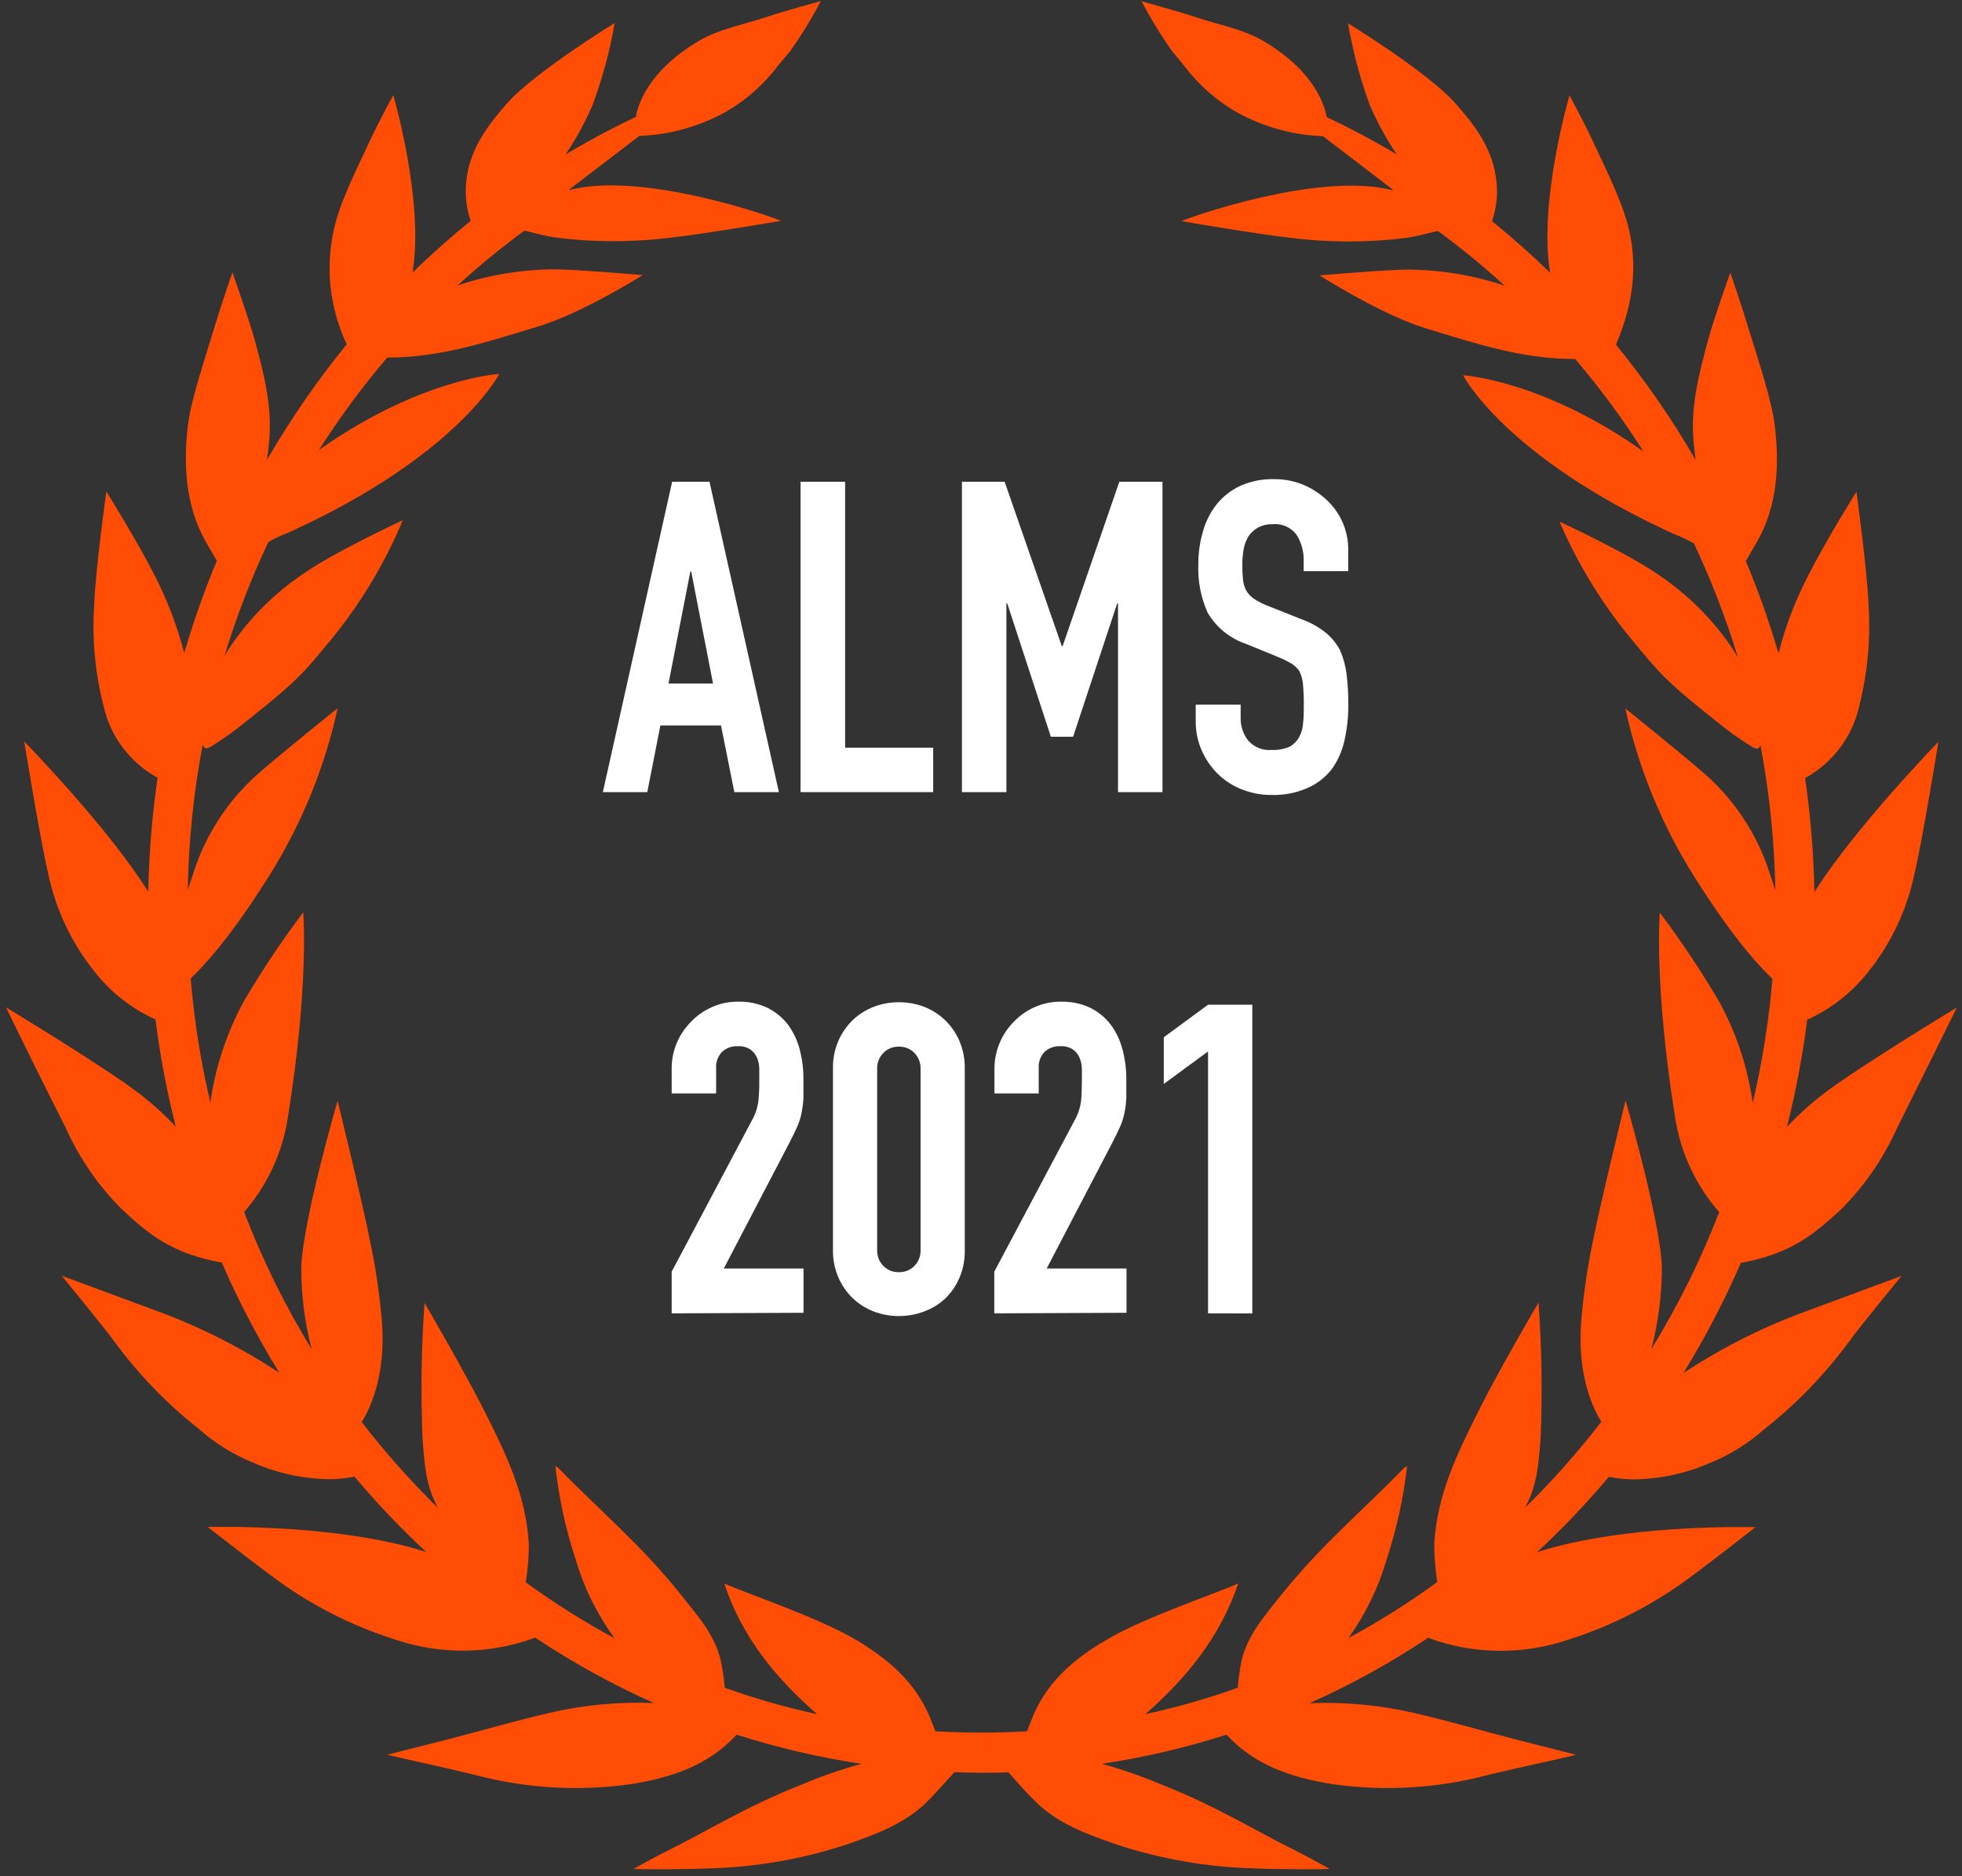 <svg width="115" height="110" viewBox="0 0 115 110" fill="none" xmlns="http://www.w3.org/2000/svg">
<rect x="0" y="0" width="115" height="110" fill="#333333" stroke="none"/>
<path d="M43.042 46.441H45.654L41.586 28.244H39.397L35.335 46.441H37.94L38.707 42.532H42.26L43.042 46.441ZM39.183 40.075L40.464 33.505H40.513L41.794 40.075H39.183Z" fill="white"/>
<path d="M46.924 28.244V46.441H54.697V43.835H49.535V28.244H46.924Z" fill="white"/>
<path d="M58.989 35.378H59.038L61.595 43.195H62.898L65.482 35.378H65.531V46.441H68.137V28.244H65.608L62.285 37.879H62.235L58.885 28.244H56.383V46.441H58.989V35.378Z" fill="white"/>
<path d="M39.369 76.999V74.558L44.044 65.738C44.252 65.381 44.39 64.987 44.449 64.578C44.491 64.169 44.509 63.757 44.504 63.346C44.504 63.127 44.504 62.892 44.504 62.645C44.501 62.423 44.455 62.204 44.367 61.999C44.281 61.813 44.149 61.651 43.984 61.529C43.766 61.389 43.509 61.321 43.251 61.337C43.081 61.328 42.911 61.352 42.751 61.41C42.592 61.467 42.445 61.556 42.32 61.671C42.199 61.799 42.105 61.951 42.046 62.117C41.987 62.282 41.962 62.459 41.975 62.635V64.107H39.369V62.662C39.365 62.139 39.467 61.621 39.67 61.14C39.87 60.675 40.156 60.251 40.513 59.892C40.861 59.532 41.276 59.244 41.734 59.043C42.213 58.829 42.732 58.721 43.256 58.726C43.857 58.708 44.454 58.834 44.997 59.093C45.472 59.332 45.886 59.676 46.207 60.1C46.518 60.536 46.746 61.026 46.88 61.545C47.025 62.11 47.097 62.692 47.093 63.275C47.093 63.713 47.093 64.085 47.093 64.37C47.077 64.655 47.042 64.938 46.989 65.218C46.936 65.499 46.851 65.772 46.738 66.034C46.617 66.308 46.459 66.636 46.256 67.025L42.424 74.371H47.099V76.966L39.369 76.999Z" fill="white"/>
<path d="M48.823 62.662C48.81 62.098 48.919 61.538 49.141 61.02C49.341 60.561 49.63 60.146 49.989 59.799C50.346 59.461 50.767 59.196 51.227 59.021C51.694 58.846 52.189 58.757 52.688 58.759C53.187 58.757 53.682 58.846 54.15 59.021C54.608 59.196 55.026 59.461 55.382 59.799C55.744 60.145 56.032 60.56 56.23 61.02C56.452 61.538 56.561 62.098 56.548 62.662V73.287C56.561 73.851 56.453 74.412 56.23 74.93C56.032 75.39 55.744 75.805 55.382 76.151C55.024 76.477 54.605 76.73 54.15 76.895C53.682 77.07 53.187 77.159 52.688 77.158C52.189 77.16 51.694 77.07 51.227 76.895C50.767 76.72 50.346 76.456 49.989 76.118C49.63 75.77 49.341 75.355 49.141 74.897C48.918 74.379 48.81 73.819 48.823 73.255V62.662ZM51.413 73.287C51.407 73.458 51.436 73.627 51.497 73.786C51.558 73.945 51.651 74.09 51.769 74.213C51.888 74.335 52.031 74.432 52.189 74.496C52.347 74.56 52.517 74.59 52.688 74.585C52.858 74.59 53.027 74.559 53.185 74.495C53.342 74.431 53.484 74.335 53.602 74.213C53.721 74.09 53.813 73.945 53.874 73.786C53.935 73.627 53.964 73.458 53.958 73.287V62.662C53.963 62.492 53.934 62.322 53.873 62.163C53.812 62.005 53.72 61.86 53.602 61.737C53.484 61.614 53.342 61.518 53.185 61.454C53.027 61.39 52.858 61.359 52.688 61.364C52.517 61.359 52.347 61.389 52.189 61.453C52.031 61.517 51.888 61.614 51.769 61.737C51.651 61.86 51.559 62.005 51.498 62.163C51.437 62.322 51.408 62.492 51.413 62.662V73.287Z" fill="white"/>
<path d="M58.278 76.999V74.558L62.958 65.738C63.166 65.381 63.303 64.987 63.363 64.578C63.396 64.249 63.412 63.839 63.412 63.346C63.412 63.127 63.412 62.892 63.412 62.645C63.408 62.423 63.359 62.203 63.27 61.999C63.188 61.812 63.057 61.65 62.892 61.529C62.673 61.388 62.414 61.321 62.153 61.337C61.984 61.328 61.814 61.353 61.654 61.41C61.495 61.468 61.348 61.556 61.223 61.671C61.102 61.799 61.01 61.951 60.952 62.117C60.893 62.283 60.87 62.459 60.883 62.634V64.107H58.288V62.662C58.286 62.139 58.39 61.621 58.595 61.14C58.791 60.674 59.075 60.25 59.433 59.892C59.78 59.532 60.195 59.244 60.653 59.043C61.134 58.83 61.655 58.721 62.181 58.726C62.782 58.71 63.378 58.835 63.922 59.093C64.395 59.332 64.807 59.676 65.126 60.1C65.439 60.535 65.667 61.025 65.799 61.545C65.946 62.11 66.02 62.691 66.018 63.275C66.018 63.713 66.018 64.085 66.018 64.37C66.004 64.655 65.969 64.938 65.914 65.218C65.863 65.499 65.778 65.773 65.662 66.034C65.542 66.308 65.383 66.636 65.181 67.025L61.349 74.371H66.029V76.966L58.278 76.999Z" fill="white"/>
<path d="M70.808 76.999V61.644L68.213 63.549V60.811L70.808 58.906H73.403V77.005L70.808 76.999Z" fill="white"/>
<path d="M70.086 41.312V42.286C70.08 42.87 70.197 43.448 70.431 43.983C70.651 44.495 70.967 44.959 71.361 45.352C71.762 45.752 72.241 46.065 72.768 46.272C73.328 46.498 73.927 46.612 74.531 46.606C75.259 46.627 75.982 46.487 76.65 46.195C77.201 45.951 77.684 45.575 78.056 45.1C78.416 44.599 78.67 44.028 78.801 43.425C78.959 42.724 79.036 42.008 79.031 41.29C79.033 40.697 78.999 40.105 78.927 39.516C78.867 39.035 78.738 38.565 78.544 38.12C78.333 37.724 78.046 37.372 77.701 37.086C77.277 36.752 76.802 36.49 76.294 36.308L74.301 35.515C74.019 35.407 73.749 35.27 73.496 35.104C73.311 34.98 73.158 34.815 73.047 34.622C72.942 34.423 72.877 34.206 72.856 33.982C72.827 33.685 72.814 33.387 72.817 33.089C72.817 32.792 72.843 32.495 72.894 32.203C72.94 31.938 73.035 31.683 73.173 31.453C73.315 31.242 73.502 31.066 73.721 30.938C73.985 30.794 74.284 30.724 74.586 30.735C74.853 30.707 75.123 30.749 75.37 30.856C75.617 30.964 75.831 31.133 75.993 31.349C76.285 31.811 76.432 32.351 76.414 32.898V33.484H79.025V32.203C79.025 31.68 78.92 31.163 78.718 30.68C78.516 30.198 78.221 29.761 77.848 29.394C77.445 28.996 76.972 28.675 76.452 28.447C75.892 28.206 75.288 28.085 74.679 28.091C73.997 28.074 73.32 28.209 72.697 28.485C72.167 28.732 71.699 29.095 71.328 29.547C70.954 30.015 70.679 30.553 70.518 31.13C70.33 31.76 70.236 32.415 70.239 33.073C70.197 34.053 70.384 35.03 70.786 35.925C71.295 36.787 72.098 37.437 73.047 37.754L74.914 38.52C75.183 38.628 75.442 38.756 75.692 38.903C75.885 39.015 76.049 39.173 76.168 39.363C76.281 39.594 76.35 39.845 76.37 40.102C76.407 40.493 76.423 40.886 76.42 41.279C76.42 41.69 76.42 42.056 76.381 42.374C76.368 42.673 76.286 42.966 76.14 43.228C76.013 43.458 75.823 43.648 75.593 43.775C75.267 43.918 74.913 43.983 74.558 43.967C74.293 43.993 74.025 43.955 73.778 43.855C73.531 43.755 73.312 43.596 73.14 43.392C72.862 43.02 72.713 42.566 72.719 42.1V41.312H70.086Z" fill="white"/>
<path d="M98.667 80.503C99.946 78.427 101.075 76.263 102.045 74.026H102.127C104.952 73.479 106.238 72.444 107.908 70.906C109.283 69.529 110.396 67.913 111.193 66.138C113.026 62.465 114.696 59.071 114.696 59.071C114.696 59.071 108.762 62.667 106.862 64.145C106.103 64.727 105.393 65.37 104.738 66.067C105.261 63.998 105.658 61.899 105.926 59.782C107.316 59.155 108.535 58.203 109.479 57.007C110.838 55.323 111.776 53.339 112.216 51.22C112.682 49.261 113.618 43.491 113.618 43.491C113.618 43.491 108.751 48.494 106.348 52.299C106.307 50.054 106.125 47.814 105.8 45.593H105.844C106.629 45.156 107.313 44.559 107.851 43.84C108.39 43.121 108.771 42.297 108.97 41.421C109.469 39.456 109.654 37.423 109.517 35.4C109.441 33.368 108.811 28.83 108.811 28.83C108.811 28.83 106.983 31.754 105.965 33.785C105.221 35.221 104.644 36.738 104.246 38.306C103.708 36.469 103.068 34.664 102.33 32.898C102.543 32.526 102.735 32.186 102.937 31.847C104.202 29.706 104.3 27.215 104.032 25.004C103.857 23.471 103.074 21.172 102.423 19.048C102.122 18.046 101.421 15.982 101.421 15.982C101.421 15.982 100.441 18.719 100.107 19.973C99.56 22.015 99.1 23.805 99.258 25.781C99.291 26.181 99.335 26.58 99.39 26.974C98.017 24.595 96.453 22.33 94.715 20.203C95.81 17.674 96.116 15.062 95.169 12.396C94.655 10.951 93.959 9.561 93.308 8.165C92.914 7.305 91.994 5.592 91.994 5.592C91.994 5.592 90.155 11.843 90.861 15.993C89.766 14.931 88.629 13.922 87.45 12.966C87.748 12.117 87.823 11.207 87.669 10.322C87.418 8.641 86.41 7.289 85.293 6.046C83.651 4.207 79.014 1.366 79.014 1.366C79.293 3.005 79.722 4.616 80.295 6.177C80.73 7.184 81.258 8.148 81.872 9.057C80.536 8.258 79.166 7.528 77.761 6.867C77.651 6.221 77.082 4.212 74.109 2.438C72.889 1.705 71.432 1.459 70.08 1.004C69.084 0.67 66.911 0.074 66.911 0.074C67.443 1.089 68.043 2.067 68.706 3.002C68.942 3.282 69.161 3.55 69.379 3.818C70.233 4.96 71.314 5.913 72.555 6.615C74.088 7.453 75.796 7.921 77.542 7.984C77.542 7.984 80.23 10.031 81.565 11.061C81.599 11.093 81.63 11.128 81.659 11.165C81.238 11.056 80.81 10.981 80.377 10.94C75.878 10.497 69.259 12.911 69.259 12.966C69.549 13.02 73.682 13.721 75.588 13.935C77.886 14.23 80.214 14.23 82.513 13.935C83.06 13.847 83.607 13.699 84.275 13.535C85.638 14.536 86.946 15.609 88.195 16.748C86.429 16.156 84.583 15.839 82.721 15.807C81.538 15.78 77.345 16.146 77.345 16.146C77.345 16.146 80.969 18.456 83.569 19.25C86.531 20.148 89.224 21.057 92.328 21.046C93.785 22.757 95.12 24.568 96.324 26.465C90.368 22.256 85.759 22.004 85.759 22.004C85.759 22.004 88.2 26.783 98.12 31.31C98.523 31.461 98.913 31.644 99.286 31.858C100.308 34.026 101.172 36.265 101.87 38.558C101.744 38.345 101.612 38.131 101.481 37.929C100.354 36.28 98.925 34.86 97.271 33.741C95.492 32.476 91.408 30.582 91.408 30.582C92.493 33.106 93.939 35.459 95.7 37.567C97.277 39.456 97.512 39.867 101.175 42.741C101.64 43.107 102.138 43.43 102.636 43.748C102.965 43.95 103.096 43.956 103.184 43.671C103.716 46.483 104.009 49.334 104.06 52.195C103.945 51.855 103.83 51.516 103.72 51.171C102.992 48.902 101.655 46.876 99.855 45.313C98.47 44.115 95.268 41.536 95.268 41.536C96.04 45.059 97.422 48.42 99.352 51.467C101.848 55.43 103.43 56.941 103.89 57.39C103.681 59.84 103.295 62.271 102.735 64.665C102.441 62.584 101.776 60.572 100.769 58.726C99.708 56.922 98.546 55.181 97.288 53.509C97.288 53.509 96.932 57.708 98.191 65.552C98.512 67.597 99.406 69.508 100.769 71.065C99.694 73.854 98.363 76.539 96.795 79.085C97.204 77.512 97.41 75.893 97.408 74.267C97.293 71.426 95.279 64.523 95.279 64.523C95.279 64.523 93.784 70.627 93.346 72.86C93.027 74.409 92.802 75.976 92.673 77.552C92.448 80.749 93.428 82.665 93.861 83.355C92.487 85.136 90.993 86.821 89.388 88.397L89.421 88.326C90.122 87.055 90.198 85.659 90.302 84.253C90.409 81.625 90.367 78.993 90.177 76.37C90.177 76.37 87.927 80.201 86.75 82.55C85.37 85.287 84.253 87.608 84.067 90.482C84.066 91.243 84.125 92.003 84.242 92.754C82.581 93.964 80.839 95.062 79.031 96.039C80.037 94.642 80.796 93.083 81.275 91.429C81.861 89.65 82.263 87.816 82.474 85.955C82.41 85.987 82.35 86.026 82.293 86.07C79.857 88.588 77.438 90.564 74.996 93.636C74.088 94.78 73.124 95.88 72.779 97.342C72.67 97.873 72.593 98.41 72.549 98.951C70.778 99.582 68.967 100.1 67.13 100.5C69.527 98.398 71.509 95.99 72.577 92.836C71.23 93.439 67.168 94.796 64.945 96.088C62.865 97.287 61.223 98.716 60.391 101.015C60.341 101.141 60.27 101.327 60.199 101.502C59.307 101.551 58.414 101.579 57.511 101.579C56.608 101.579 55.716 101.551 54.829 101.502C54.758 101.327 54.681 101.141 54.637 101.015C53.8 98.743 52.163 97.314 50.083 96.088C47.854 94.796 43.798 93.439 42.451 92.836C43.502 96.006 45.501 98.415 47.898 100.5C46.06 100.101 44.25 99.583 42.479 98.951C42.436 98.41 42.357 97.872 42.243 97.342C41.904 95.88 40.935 94.78 40.026 93.636C37.59 90.564 35.17 88.588 32.734 86.07C32.677 86.027 32.617 85.988 32.554 85.955C32.759 87.826 33.161 89.67 33.752 91.457C34.241 93.109 35.012 94.665 36.03 96.055C34.222 95.077 32.481 93.979 30.818 92.771C30.938 92.019 30.998 91.26 30.999 90.499C30.813 87.625 29.696 85.293 28.311 82.566C27.134 80.245 24.884 76.386 24.884 76.386C24.697 79.009 24.657 81.641 24.764 84.269C24.868 85.676 24.939 87.072 25.64 88.342L25.678 88.413C24.071 86.837 22.575 85.153 21.2 83.371C21.632 82.681 22.618 80.765 22.393 77.568C22.263 75.992 22.036 74.425 21.714 72.877C21.282 70.643 19.788 64.539 19.788 64.539C19.788 64.539 17.773 71.443 17.658 74.284C17.655 75.909 17.859 77.528 18.266 79.101C16.704 76.547 15.38 73.855 14.308 71.059C15.668 69.496 16.556 67.579 16.87 65.53C18.129 57.708 17.773 53.487 17.773 53.487C16.515 55.159 15.353 56.901 14.291 58.704C13.287 60.55 12.623 62.562 12.331 64.643C11.766 62.25 11.38 59.819 11.176 57.368C11.636 56.914 13.218 55.414 15.715 51.445C17.644 48.398 19.024 45.037 19.793 41.514C19.793 41.514 16.59 44.093 15.211 45.292C13.411 46.854 12.075 48.88 11.346 51.149C11.231 51.494 11.116 51.834 11.007 52.173C11.055 49.312 11.348 46.46 11.883 43.649C11.976 43.934 12.107 43.928 12.43 43.726C12.934 43.416 13.422 43.08 13.892 42.719C17.554 39.845 17.795 39.434 19.366 37.545C21.117 35.417 22.547 33.044 23.609 30.5C23.609 30.5 19.525 32.394 17.751 33.659C16.096 34.776 14.667 36.197 13.541 37.846C13.404 38.049 13.278 38.263 13.153 38.476C13.847 36.182 14.708 33.943 15.731 31.776C16.105 31.563 16.494 31.38 16.897 31.228C26.817 26.728 29.264 21.922 29.264 21.922C29.264 21.922 24.654 22.174 18.693 26.383C19.898 24.486 21.236 22.675 22.694 20.964C25.798 20.964 28.492 20.066 31.453 19.168C34.043 18.413 37.672 16.13 37.672 16.13C37.672 16.13 33.479 15.763 32.296 15.79C30.434 15.823 28.588 16.141 26.822 16.732C28.071 15.592 29.379 14.52 30.742 13.519C31.393 13.683 31.946 13.831 32.504 13.918C34.803 14.214 37.13 14.214 39.429 13.918C41.34 13.705 45.451 13.004 45.763 12.949C45.763 12.895 39.139 10.48 34.639 10.924C34.207 10.965 33.779 11.04 33.358 11.148C33.387 11.111 33.418 11.077 33.451 11.044L37.475 7.968C39.223 7.905 40.932 7.437 42.468 6.599C43.707 5.897 44.786 4.944 45.637 3.802L46.322 2.991C46.981 2.055 47.58 1.077 48.112 0.063C48.112 0.063 45.922 0.659 44.942 0.993C43.59 1.448 42.134 1.694 40.913 2.428C37.946 4.201 37.377 6.21 37.267 6.856C35.86 7.524 34.486 8.258 33.156 9.046C33.768 8.137 34.294 7.173 34.727 6.167C35.31 4.605 35.746 2.992 36.03 1.349C36.03 1.349 31.404 4.19 29.745 6.03C28.65 7.272 27.627 8.624 27.375 10.305C27.222 11.19 27.296 12.1 27.588 12.949C26.41 13.909 25.273 14.918 24.178 15.976C24.884 11.822 23.05 5.575 23.05 5.575C23.05 5.575 22.125 7.289 21.731 8.148C21.079 9.544 20.384 10.935 19.87 12.38C19 14.942 19.163 17.742 20.324 20.186C18.589 22.317 17.026 24.581 15.649 26.958C15.704 26.564 15.753 26.164 15.786 25.765C15.939 23.772 15.49 21.998 14.937 19.956C14.598 18.725 13.623 15.966 13.623 15.966C13.623 15.966 12.917 18.029 12.616 19.031C11.97 21.177 11.187 23.454 11.007 24.987C10.755 27.177 10.848 29.69 12.101 31.83C12.304 32.17 12.501 32.514 12.709 32.881C11.972 34.647 11.334 36.453 10.799 38.29C10.395 36.724 9.819 35.207 9.08 33.768C8.056 31.737 6.233 28.814 6.233 28.814C6.233 28.814 5.603 33.33 5.527 35.383C5.385 37.407 5.569 39.44 6.074 41.405C6.272 42.281 6.652 43.106 7.191 43.825C7.73 44.544 8.414 45.141 9.2 45.576H9.238C8.917 47.798 8.734 50.038 8.691 52.282C6.293 48.45 1.421 43.474 1.421 43.474C1.421 43.474 2.357 49.244 2.822 51.204C3.265 53.322 4.203 55.305 5.56 56.99C6.503 58.188 7.722 59.14 9.113 59.766C9.381 61.883 9.777 63.981 10.3 66.05C9.648 65.353 8.939 64.71 8.182 64.129C6.277 62.651 0.348 59.054 0.348 59.054C0.348 59.054 1.99 62.448 3.852 66.121C4.646 67.898 5.759 69.514 7.136 70.89C8.779 72.428 10.087 73.463 12.917 74.01H12.994C13.966 76.246 15.095 78.41 16.372 80.486C14.068 78.963 11.59 77.721 8.992 76.785L3.616 74.793C3.616 74.793 6.058 77.766 6.764 78.729C8.158 80.618 9.798 82.312 11.642 83.765C12.597 84.614 13.691 85.292 14.877 85.769C16.3 86.39 17.835 86.714 19.388 86.722C19.853 86.713 20.317 86.662 20.773 86.568C22.085 88.127 23.491 89.604 24.983 90.992C23.619 90.543 20.138 89.623 13.881 89.519C13.333 89.519 12.173 89.519 12.173 89.519C12.173 89.519 14.647 91.457 15.736 92.256C17.967 93.967 20.479 95.275 23.16 96.121C25.828 97.028 28.728 96.99 31.371 96.011C33.578 97.48 35.903 98.762 38.324 99.844C36.25 99.763 34.175 99.961 32.154 100.435C30.211 100.889 28.295 101.442 26.368 101.946L22.7 102.876C22.869 102.931 26.203 103.659 27.78 104.042C30.798 104.855 33.95 105.041 37.043 104.59C39.364 104.212 41.537 103.495 43.174 101.699C45.564 102.465 48.011 103.036 50.493 103.407C49.338 103.725 48.204 104.117 47.099 104.579C43.557 105.991 41.696 107.234 38.997 108.57C38.367 108.882 37.76 109.232 37.141 109.566C37.141 109.604 40.251 109.604 41.575 109.539C44.296 109.468 46.992 109.001 49.579 108.154C51.358 107.535 53.132 106.9 54.478 105.493C54.977 104.973 55.447 104.431 55.94 103.905C56.487 103.905 56.991 103.933 57.522 103.933C58.053 103.933 58.579 103.933 59.104 103.905C59.597 104.453 60.068 105 60.566 105.493C61.918 106.9 63.692 107.535 65.493 108.154C68.077 109.001 70.772 109.468 73.491 109.539C74.816 109.604 77.919 109.604 77.93 109.566C77.312 109.232 76.699 108.882 76.075 108.57C73.376 107.234 71.509 105.991 67.973 104.579C66.865 104.117 65.73 103.725 64.573 103.407C67.055 103.036 69.503 102.465 71.892 101.699C73.535 103.5 75.724 104.212 78.029 104.59C81.121 105.041 84.274 104.855 87.292 104.042C88.863 103.659 92.219 102.947 92.372 102.876L88.704 101.946C86.772 101.442 84.872 100.889 82.918 100.435C80.9 99.966 78.829 99.771 76.759 99.854C79.178 98.774 81.502 97.492 83.706 96.022C86.35 96.999 89.249 97.038 91.917 96.132C94.597 95.284 97.109 93.977 99.341 92.267C100.436 91.462 102.899 89.53 102.899 89.53C102.899 89.53 101.76 89.53 101.191 89.53C94.934 89.634 91.458 90.553 90.094 91.002C91.586 89.615 92.992 88.138 94.304 86.579C94.758 86.673 95.22 86.724 95.684 86.732C97.238 86.724 98.775 86.4 100.2 85.78C101.385 85.304 102.478 84.626 103.43 83.776C105.274 82.322 106.916 80.628 108.313 78.74C109.014 77.776 111.455 74.804 111.455 74.804L106.085 76.796C103.473 77.731 100.983 78.975 98.667 80.503Z" fill="#FF4D06"/>
</svg>
